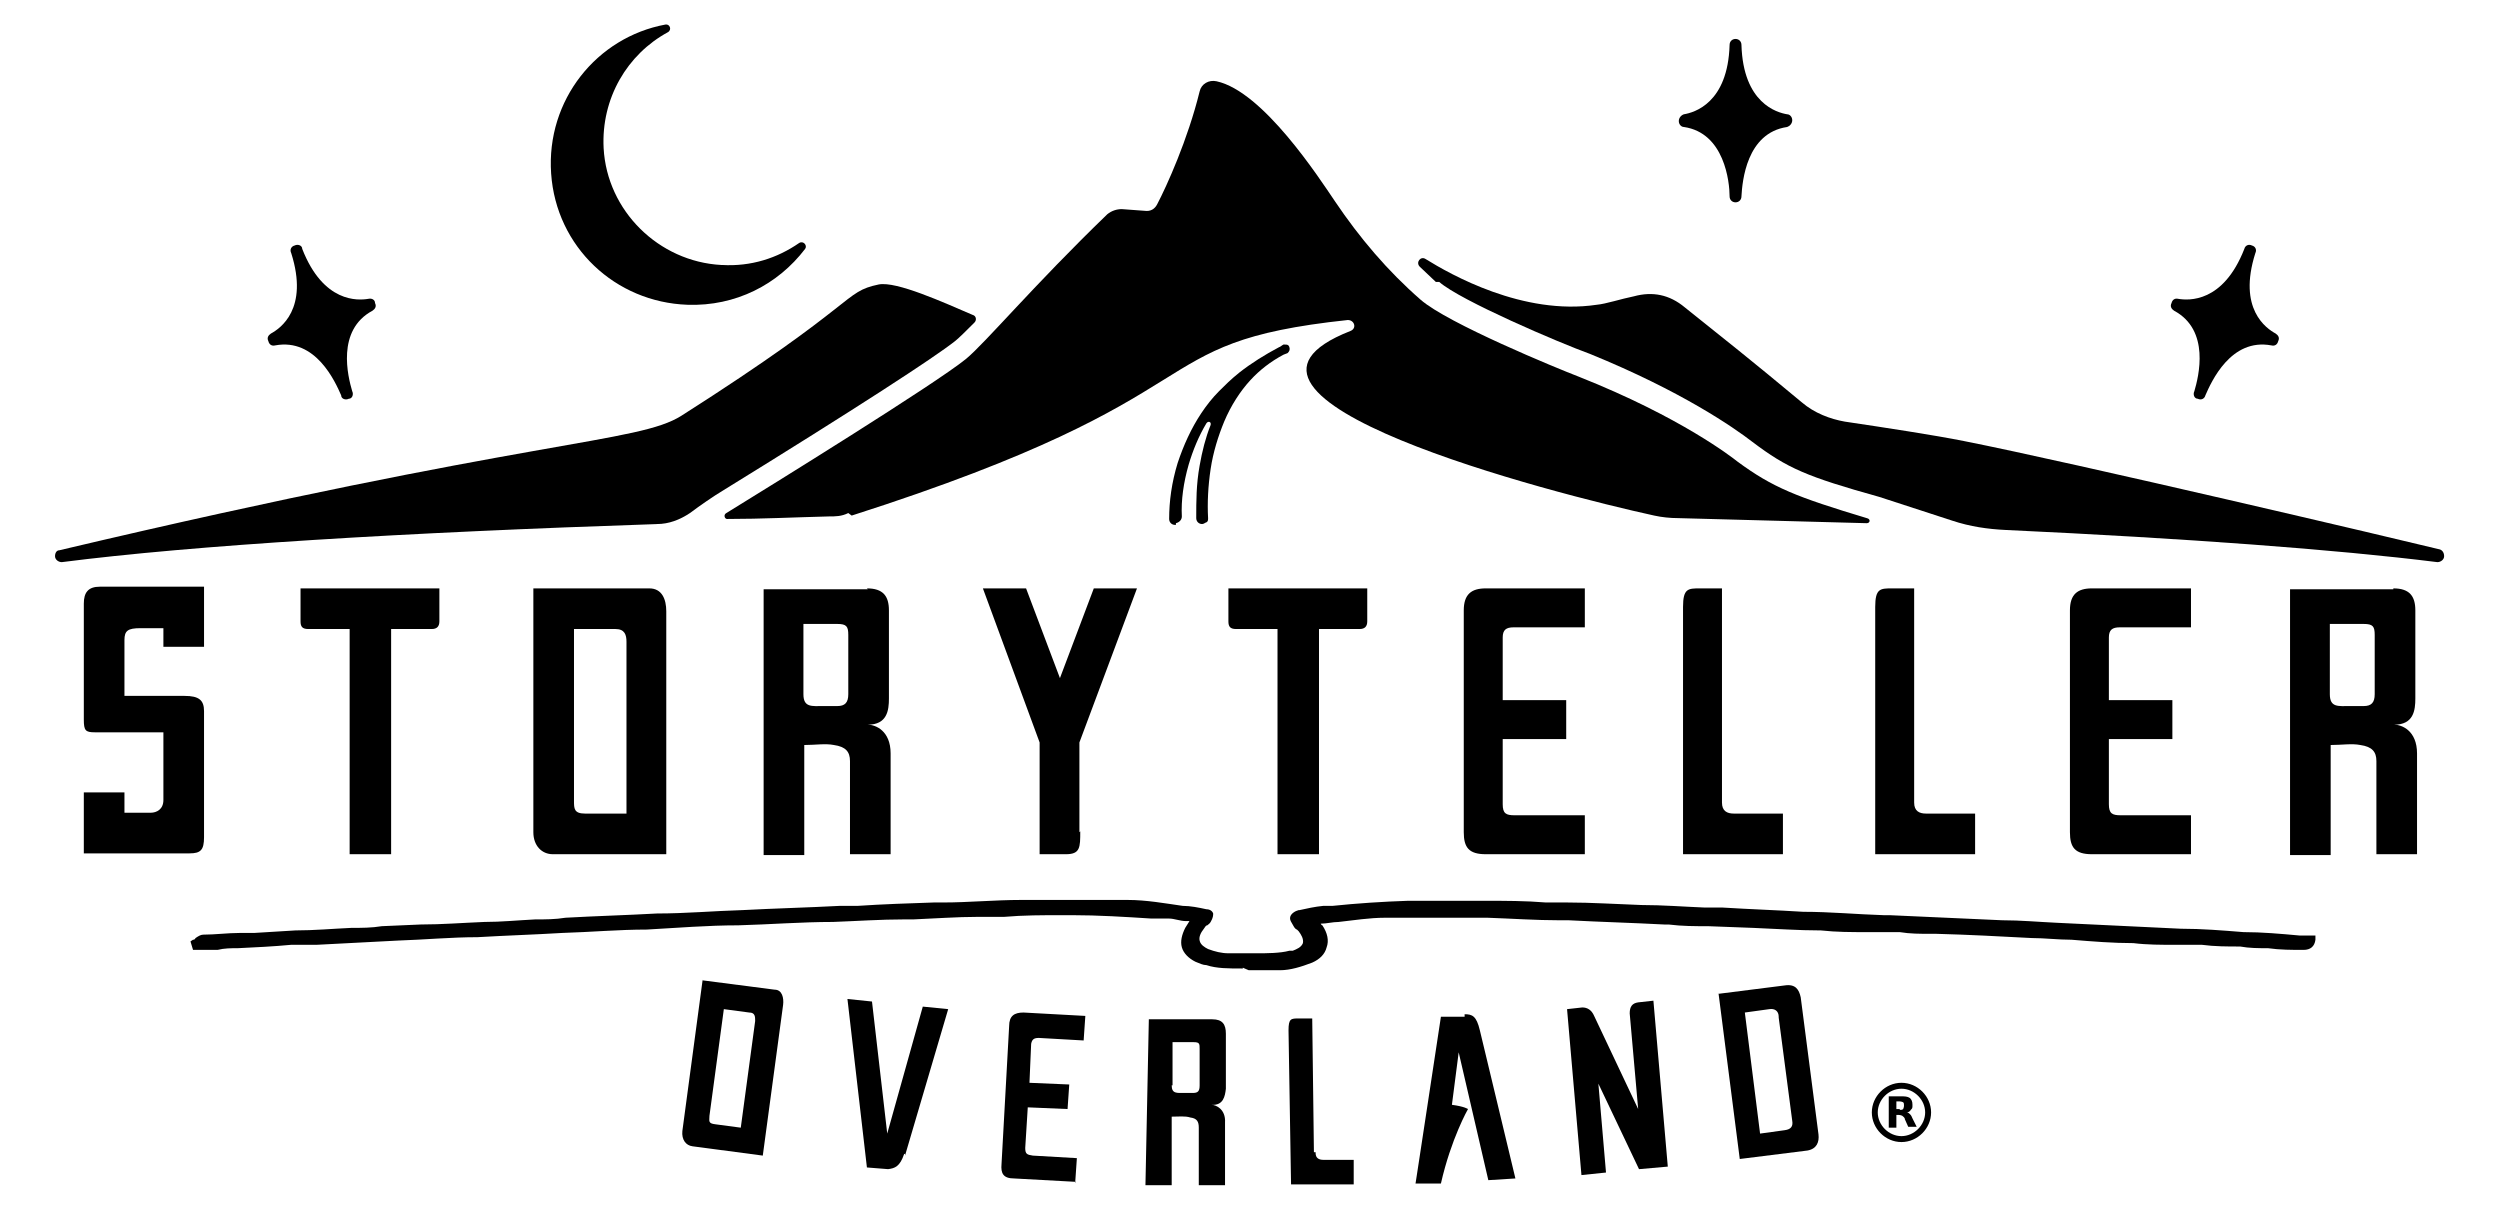 <?xml version="1.0" encoding="UTF-8"?>
<svg id="Layer_1" xmlns="http://www.w3.org/2000/svg" version="1.1" viewBox="0 0 295.3 143.2">
  <!-- Generator: Adobe Illustrator 30.0.0, SVG Export Plug-In . SVG Version: 2.1.1 Build 123)  -->
  <path d="M146.8,114.4c-1.7,0-3.1,0-4.3-.4-.4,0-.8-.2-1.3-.4-.8-.4-1.4-1-1.6-1.7-.2-.7,0-1.5.4-2.3.2-.3.3-.5.5-.8h-.4c-.7,0-1.4-.3-2-.3s-1.4,0-2.1,0c-3.1-.2-6.3-.4-9.4-.4h-1.1c-2.3,0-4.6,0-6.9.2-1,0-2.1,0-3.1,0-2.5,0-5.1.2-7.6.3h-1.1c-2.8,0-5.6.2-8.4.3-3.7,0-7.5.3-11.2.4-3.6,0-7.2.3-10.8.5-3.3,0-6.6.3-10,.4-3.3.2-6.6.3-10,.5-3.1,0-6.3.3-9.4.4l-9.6.5h-3c-2.1.2-4.2.3-6.3.4-.8,0-1.6,0-2.4.2-.6,0-1.2,0-1.8,0h-1.1l-.3-1,.3-.2c.1,0,.2,0,.3-.2.3-.2.6-.4.9-.4,1.4,0,2.9-.2,4.3-.2h1.7l4.9-.3c2.2,0,4.4-.2,6.6-.3,1.2,0,2.4,0,3.6-.2l4.6-.2c2.5,0,5-.2,7.5-.3,2,0,4-.2,6-.3,1.2,0,2.4,0,3.6-.2,3.6-.2,7.2-.3,10.8-.5,3.4,0,6.7-.3,10.1-.4,3.8-.2,7.7-.3,11.5-.5h2.1c3-.2,6-.3,9-.4h1.1c3,0,6.1-.3,9.2-.3h12.6c2.2,0,4.4.4,6.5.7.9,0,1.9.2,2.8.4.4,0,.7.2.8.5,0,.2,0,.5-.3,1-.1.2-.3.3-.4.4-.2,0-.3.3-.4.4-.4.5-.6,1-.5,1.4.1.5.6.8,1,1,.8.3,1.6.5,2.4.5h0c1.1,0,2.3,0,3.4,0s2.7,0,3.8-.3c.1,0,.3,0,.4,0,.5-.2,1-.4,1.2-.9.1-.5-.2-1-.5-1.4l-.2-.2c-.1,0-.3-.2-.4-.4h0c-.2-.4-.5-.7-.4-1.1s.6-.7,1-.8h.1c.9-.2,1.8-.4,2.8-.5h1.1c2.9-.3,5.9-.5,8.9-.6h9.1c2.4,0,4.8,0,7.2.2h2.5c2.9,0,5.9.2,8.8.3,2.5,0,5,.2,7.5.3h2.1c3.2.2,6.3.3,9.5.5,3.2,0,6.3.3,9.5.4h.7c4.4.2,8.9.4,13.3.6,2.2,0,4.3.2,6.5.3l14.6.7c2.5,0,4.9.2,7.4.4,2.2,0,4.4.2,6.6.4h.8c.2,0,.3,0,.5,0h.6v.5c-.1.8-.6,1.2-1.4,1.2h0c-1.4,0-2.8,0-4.2-.2-1.1,0-2.2,0-3.3-.2-1.5,0-3,0-4.5-.2-1,0-2,0-3.1,0-1.7,0-3.4,0-5-.2-2.4,0-4.9-.2-7.3-.4-1.6,0-3.2-.2-4.7-.2-3.8-.2-7.5-.4-11.3-.5h-.7c-1.2,0-2.4,0-3.6-.2-1.3,0-2.6,0-3.9,0-1.8,0-3.6,0-5.4-.2-2.7,0-5.4-.2-8-.3l-5.3-.2c-1.6,0-3.1,0-4.7-.2h-.5c-3.8-.2-7.5-.3-11.3-.5h-1.1c-2.8,0-5.6-.2-8.5-.3h-12.1c-1.8,0-3.7.3-5.5.5-.7,0-1.4.2-2.1.2,0,0,.1.2.2.2.6.9.8,1.8.5,2.6-.2.8-.8,1.4-1.7,1.8-1.3.5-2.6.9-3.8.9h-.4c-1.1,0-2.2,0-3.3,0h0l-.7-.3Z"/>
  <path d="M83,115.8l8.5,1.1c.9,0,1.1,1,1,1.8l-2.4,17.8-8.3-1.1c-.8-.1-1.3-.8-1.2-1.8l2.4-17.9h0ZM85.5,119.2l-1.7,12.6c0,.6-.2.9.7,1l3,.4,1.7-12.6c0-.5,0-1-.7-1l-3-.4Z"/>
  <path d="M106.8,136.3c-.5,1.5-1.1,1.7-1.9,1.8l-2.5-.2-2.3-19.9,2.9.3,1.8,15.6,4.2-15,3,.3-5.1,17.3h0v-.2Z"/>
  <path d="M127.1,139.6l-7.3-.4c-1.3,0-1.6-.6-1.5-1.7l.9-16.3c0-1.2.6-1.6,1.7-1.6l7.3.4-.2,2.9-5.3-.3c-.6,0-.8.2-.9.7l-.2,4.6,4.7.2-.2,2.9-4.7-.2-.3,4.8c0,.7.2.8.9.9l5.2.3-.2,2.9h0Z"/>
  <path d="M143.2,120.4c1.2,0,1.6.6,1.6,1.7v6.5c-.1.9-.3,2-1.7,1.9.5,0,1.7.5,1.6,2.1v7.4h-3.1v-6.8c0-.7-.2-1.1-1-1.2-.6-.2-1.4-.1-2.2-.1v8.1h-3.1l.4-19.6h7.7c0,0-.2,0-.2,0ZM138.4,128.2c0,1,.6.9,1.5.9h1c.6,0,.8-.2.8-.9v-4.3c0-.6,0-.8-.7-.8h-2.5v5.1h-.1Z"/>
  <path d="M155.4,136.2c0,.6.4.8.9.8h3.6v2.9h-7.4c0,.1-.3-18.2-.3-18.2,0-1.4.3-1.4,1.2-1.4h1.6l.2,15.8h.2Z"/>
  <path d="M173,119.8c.9,0,1.4.2,1.8,1.9l4.2,17.5-3.2.2-3.5-15.1-.8,6.2c1.5.2,1.9.5,1.9.5,0,0-2,3.5-3.2,8.8h-3c0,.1,3-19.7,3-19.7h2.8v-.3Z"/>
  <path d="M193.6,138.1l-4.8-10.1.9,10.5-2.9.3-1.7-19.6,1.8-.2c.6,0,1.1.3,1.4,1l5.2,11-1-11.3c0-.8.3-1.2,1-1.3l1.8-.2,1.7,19.6-3.4.3h0Z"/>
  <path d="M202.9,117.4l7.9-1c1.3-.2,1.7.5,1.9,1.4l2.1,16.2c.1.9-.2,1.7-1.3,1.9l-8,1-2.5-19.5h0ZM210.1,120.1c0-.7-.5-1-1.1-.9l-2.9.4,1.8,14.3,2.9-.4c.8-.1,1-.5.9-1.1l-1.6-12.2h0Z"/>
  <path d="M19.3,76.5v-2.3h-2.7c-1.5,0-1.9.3-1.9,1.4v6.6h7.1c1.7,0,2.3.5,2.3,1.8v14.9c0,1.5-.4,1.9-1.7,1.9h-12.5v-7.2h4.8v2.4h3.1c.7,0,1.5-.4,1.5-1.5v-8h-8.1c-1.1,0-1.3-.2-1.3-1.5v-13.7c0-1.3.5-2,1.9-2h12.3v7.1h-4.8,0Z"/>
  <path d="M51.9,69.5v3.9c0,.6-.3.9-.9.9h-4.8v26.6h-4.9v-26.6h-4.9c-.7,0-.9-.3-.9-.9v-3.9h16.4Z"/>
  <path d="M63,69.5h13.7c1.5,0,2,1.3,2,2.7v28.7h-13.4c-1.3,0-2.3-1-2.3-2.6,0,0,0-28.8,0-28.8ZM67.8,74.3v20.3c0,.9,0,1.5,1.3,1.5h4.9v-20.3c0-.8-.2-1.5-1.3-1.5h-4.9Z"/>
  <path d="M102.4,69.5c1.9,0,2.6.9,2.6,2.6v10.4c0,1.4-.2,3.1-2.5,3.1.9,0,2.7.7,2.7,3.4v11.9h-4.8v-11c0-1.1-.5-1.7-1.9-1.9-1-.2-2.2,0-3.5,0v13h-4.8v-31.4h12.3,0ZM94.9,82c0,1.6,1,1.4,2.4,1.4h1.6c.9,0,1.3-.4,1.3-1.4v-7c0-1-.2-1.3-1.3-1.3h-4v8.2h0Z"/>
  <path d="M127.6,98.2c0,1.9,0,2.7-1.7,2.7h-3.1v-13.2l-6.7-18.2h5.1l4,10.6,4-10.6h5.1l-6.8,18.2v10.6h0Z"/>
  <path d="M161.5,69.5v3.9c0,.6-.3.9-.9.9h-4.8v26.6h-4.9v-26.6h-4.9c-.7,0-.9-.3-.9-.9v-3.9h16.4,0Z"/>
  <path d="M187.2,100.9h-11.7c-2,0-2.6-.8-2.6-2.6v-26.2c0-1.9.9-2.6,2.6-2.6h11.7v4.6h-8.4c-.9,0-1.3.3-1.3,1.2v7.4h7.5v4.6h-7.5v7.7c0,1.1.4,1.3,1.4,1.3h8.3v4.6h0Z"/>
  <path d="M203.4,94.8c0,1,.6,1.3,1.4,1.3h5.8v4.8h-11.8v-29.2c0-2.2.6-2.2,2-2.2h2.6v25.3h0Z"/>
  <path d="M226.1,94.8c0,1,.6,1.3,1.4,1.3h5.8v4.8h-11.8v-29.2c0-2.2.6-2.2,2-2.2h2.6v25.3h0Z"/>
  <path d="M258.8,100.9h-11.7c-2,0-2.6-.8-2.6-2.6v-26.2c0-1.9.9-2.6,2.6-2.6h11.7v4.6h-8.4c-.9,0-1.3.3-1.3,1.2v7.4h7.5v4.6h-7.5v7.7c0,1.1.4,1.3,1.4,1.3h8.3v4.6h0Z"/>
  <path d="M282.7,69.5c1.9,0,2.6.9,2.6,2.6v10.4c0,1.4-.2,3.1-2.5,3.1.9,0,2.7.7,2.7,3.4v11.9h-4.8v-11c0-1.1-.5-1.7-1.9-1.9-1-.2-2.2,0-3.5,0v13h-4.8v-31.4h12.3-.1ZM275.2,82c0,1.6,1,1.4,2.4,1.4h1.6c.9,0,1.3-.4,1.3-1.4v-7c0-1-.2-1.3-1.3-1.3h-4v8.2h0Z"/>
  <path d="M138.8,62c-.4,0-.7-.3-.7-.7,0-2.1.3-4.3,1-6.6.7-2.1,1.6-4.1,2.8-5.9.6-.9,1.3-1.8,2.1-2.6.7-.7,1.4-1.4,2.4-2.2,1.4-1.1,3-2.1,4.7-3,.1,0,.3-.2.5-.3h.2c.2,0,.4,0,.5.3s0,.5-.2.7l-.5.2c-1.5.8-2.8,1.8-3.9,3-1.2,1.3-2.3,3-3.1,4.9-.7,1.7-1.3,3.6-1.6,5.6s-.4,4-.3,5.8c0,.2,0,.4-.2.5-.1,0-.3.2-.5.2h0c-.4,0-.7-.3-.7-.7,0-2,0-4,.4-6.2.3-1.7.7-3.3,1.3-4.8.1-.4-.3-.5-.5-.2-.9,1.5-1.6,3.2-2.1,4.9-.6,2.1-.9,4.2-.8,6.1,0,.4-.3.7-.7.8h0v.2Z"/>
  <path d="M259.6,47.1c-.4,0-.6-.5-.4-.9.5-1.7,1.9-7.2-2.4-9.5-.3-.2-.5-.5-.3-.9h0c.1-.4.4-.6.8-.5,1.2.2,5.3.5,7.8-5.9.1-.4.5-.6.9-.4.4.1.6.5.4.9-2.1,6.6,1.3,8.9,2.4,9.5.3.2.5.5.3.9h0c-.1.4-.4.6-.8.5-4.8-.9-7.1,4.3-7.8,5.9-.1.4-.5.6-.9.4Z"/>
  <path d="M41.2,47.1c.4,0,.6-.5.4-.9-.5-1.7-1.9-7.2,2.4-9.5.3-.2.5-.5.3-.9h0c0-.4-.4-.6-.8-.5-1.2.2-5.3.5-7.8-5.9,0-.4-.5-.6-.9-.4-.4.1-.6.5-.4.9,2.1,6.6-1.3,8.9-2.4,9.5-.3.2-.5.5-.3.9h0c.1.4.4.6.8.5,4.8-.9,7.1,4.3,7.8,5.9,0,.4.5.6.9.4Z"/>
  <path d="M85.2,31.3c-7.4-.4-13.5-6.4-13.9-13.8-.3-5.9,2.8-11.1,7.6-13.7.5-.3.2-1-.3-.9-8.1,1.5-14.1,8.9-13.5,17.6s7.6,15.2,16.1,15.5c5.7.2,10.7-2.4,13.9-6.6.3-.4-.2-1-.7-.7-2.6,1.8-5.7,2.8-9.1,2.6h0Z"/>
  <path d="M205,23.9c-.4,0-.7-.3-.7-.7,0-1.7-.6-7.5-5.4-8.2-.3,0-.6-.3-.6-.7h0c0-.4.3-.7.6-.8,1.2-.2,5.2-1.3,5.4-8.2,0-.4.3-.7.7-.7s.7.3.7.7c.2,6.9,4.2,8,5.4,8.2.3,0,.6.3.6.7h0c0,.4-.3.7-.6.8-4.8.7-5.3,6.4-5.4,8.2,0,.4-.3.7-.7.7h0Z"/>
  <path d="M77.6,61.9c1.4,0,2.7-.5,3.9-1.3,1.2-.9,2.8-2,3.8-2.6,15.9-9.8,25.1-15.8,27.5-17.7.5-.4,1.3-1.2,2.3-2.2.3-.3.2-.8-.2-.9-3.5-1.5-9-4-11.1-3.6-4.3.9-2.1,2-23.3,15.5-5.2,3.3-17.3,2.6-73.5,15.9-.3,0-.5.3-.5.7h0c0,.4.4.7.8.7,15.6-2,40.4-3.5,70.4-4.5h-.1Z"/>
  <path d="M170,33.3c2.5,2.2,14.2,7.2,17.8,8.5h0c10.8,4.4,17,8.7,19.2,10.4h0c4.1,3.1,6.4,4.1,15,6.5l8.6,2.8c2.1.7,4.2,1,6.3,1.1,21.4,1,39,2.3,51,3.8.4,0,.8-.3.8-.7h0c0-.4-.2-.7-.5-.8-4.9-1.2-43.1-10.2-56.2-12.8-3.5-.7-9.4-1.6-14.1-2.3-1.7-.3-3.6-1-5.1-2.3-6-5-9.3-7.6-13.8-11.2-1.8-1.5-3.8-1.9-6-1.3-1.5.3-3.3.9-4.4,1-8.7,1.3-17.3-3.6-20.2-5.4-.6-.4-1.2.4-.7.9.6.6,1.3,1.2,1.9,1.8h.4Z"/>
  <path d="M100.6,60.9c45-14.4,33.3-20.4,58.6-23.1.8,0,1.1,1,.3,1.3-20.1,7.9,24,19.2,35.9,21.8.9.2,1.9.3,2.8.3,7.7.2,15.2.4,22.3.6.4,0,.5-.5,0-.6-8.3-2.5-11.1-3.6-15.3-6.7-.5-.4-6.6-5.2-18.7-10-2.6-1-15.5-6.3-18.7-9.1-3.9-3.4-7.2-7.3-10.1-11.6-1.9-2.8-8.5-13-14-14.2-.9-.2-1.8.3-2,1.2-1.4,5.7-3.9,11.2-5,13.3-.3.6-.8.9-1.5.8l-2.7-.2c-.6,0-1.2.2-1.7.6-8.7,8.4-14.4,15.2-16.7,17.1-3.7,3-23.1,15-28.3,18.2-.4.2-.2.8.2.7,3.9,0,7.9-.2,11.9-.3.8,0,1.5,0,2.3-.4h0l.4.3Z"/>
  <path d="M224.6,134.9c-1.9,0-3.5-1.6-3.5-3.5s1.6-3.5,3.5-3.5,3.5,1.6,3.5,3.5-1.6,3.5-3.5,3.5ZM224.6,128.6c-1.5,0-2.8,1.3-2.8,2.8s1.3,2.8,2.8,2.8,2.8-1.3,2.8-2.8-1.3-2.8-2.8-2.8Z"/>
  <path d="M224.4,131.1c.2,0,.3,0,.4-.1,0,0,.1-.2.1-.4s0-.3-.1-.4c0,0-.2-.1-.4-.1h-.4v.9h.4ZM224,131.8v1.4h-.9v-3.7h1.4c.5,0,.8,0,1.1.2.2.2.3.4.3.8s0,.4-.2.6c-.1.2-.3.3-.5.3.1,0,.2,0,.4.2s.2.3.3.5l.5,1h-1l-.4-.9c0-.2-.2-.3-.3-.4,0,0-.2-.1-.4-.1h-.3"/>
</svg>